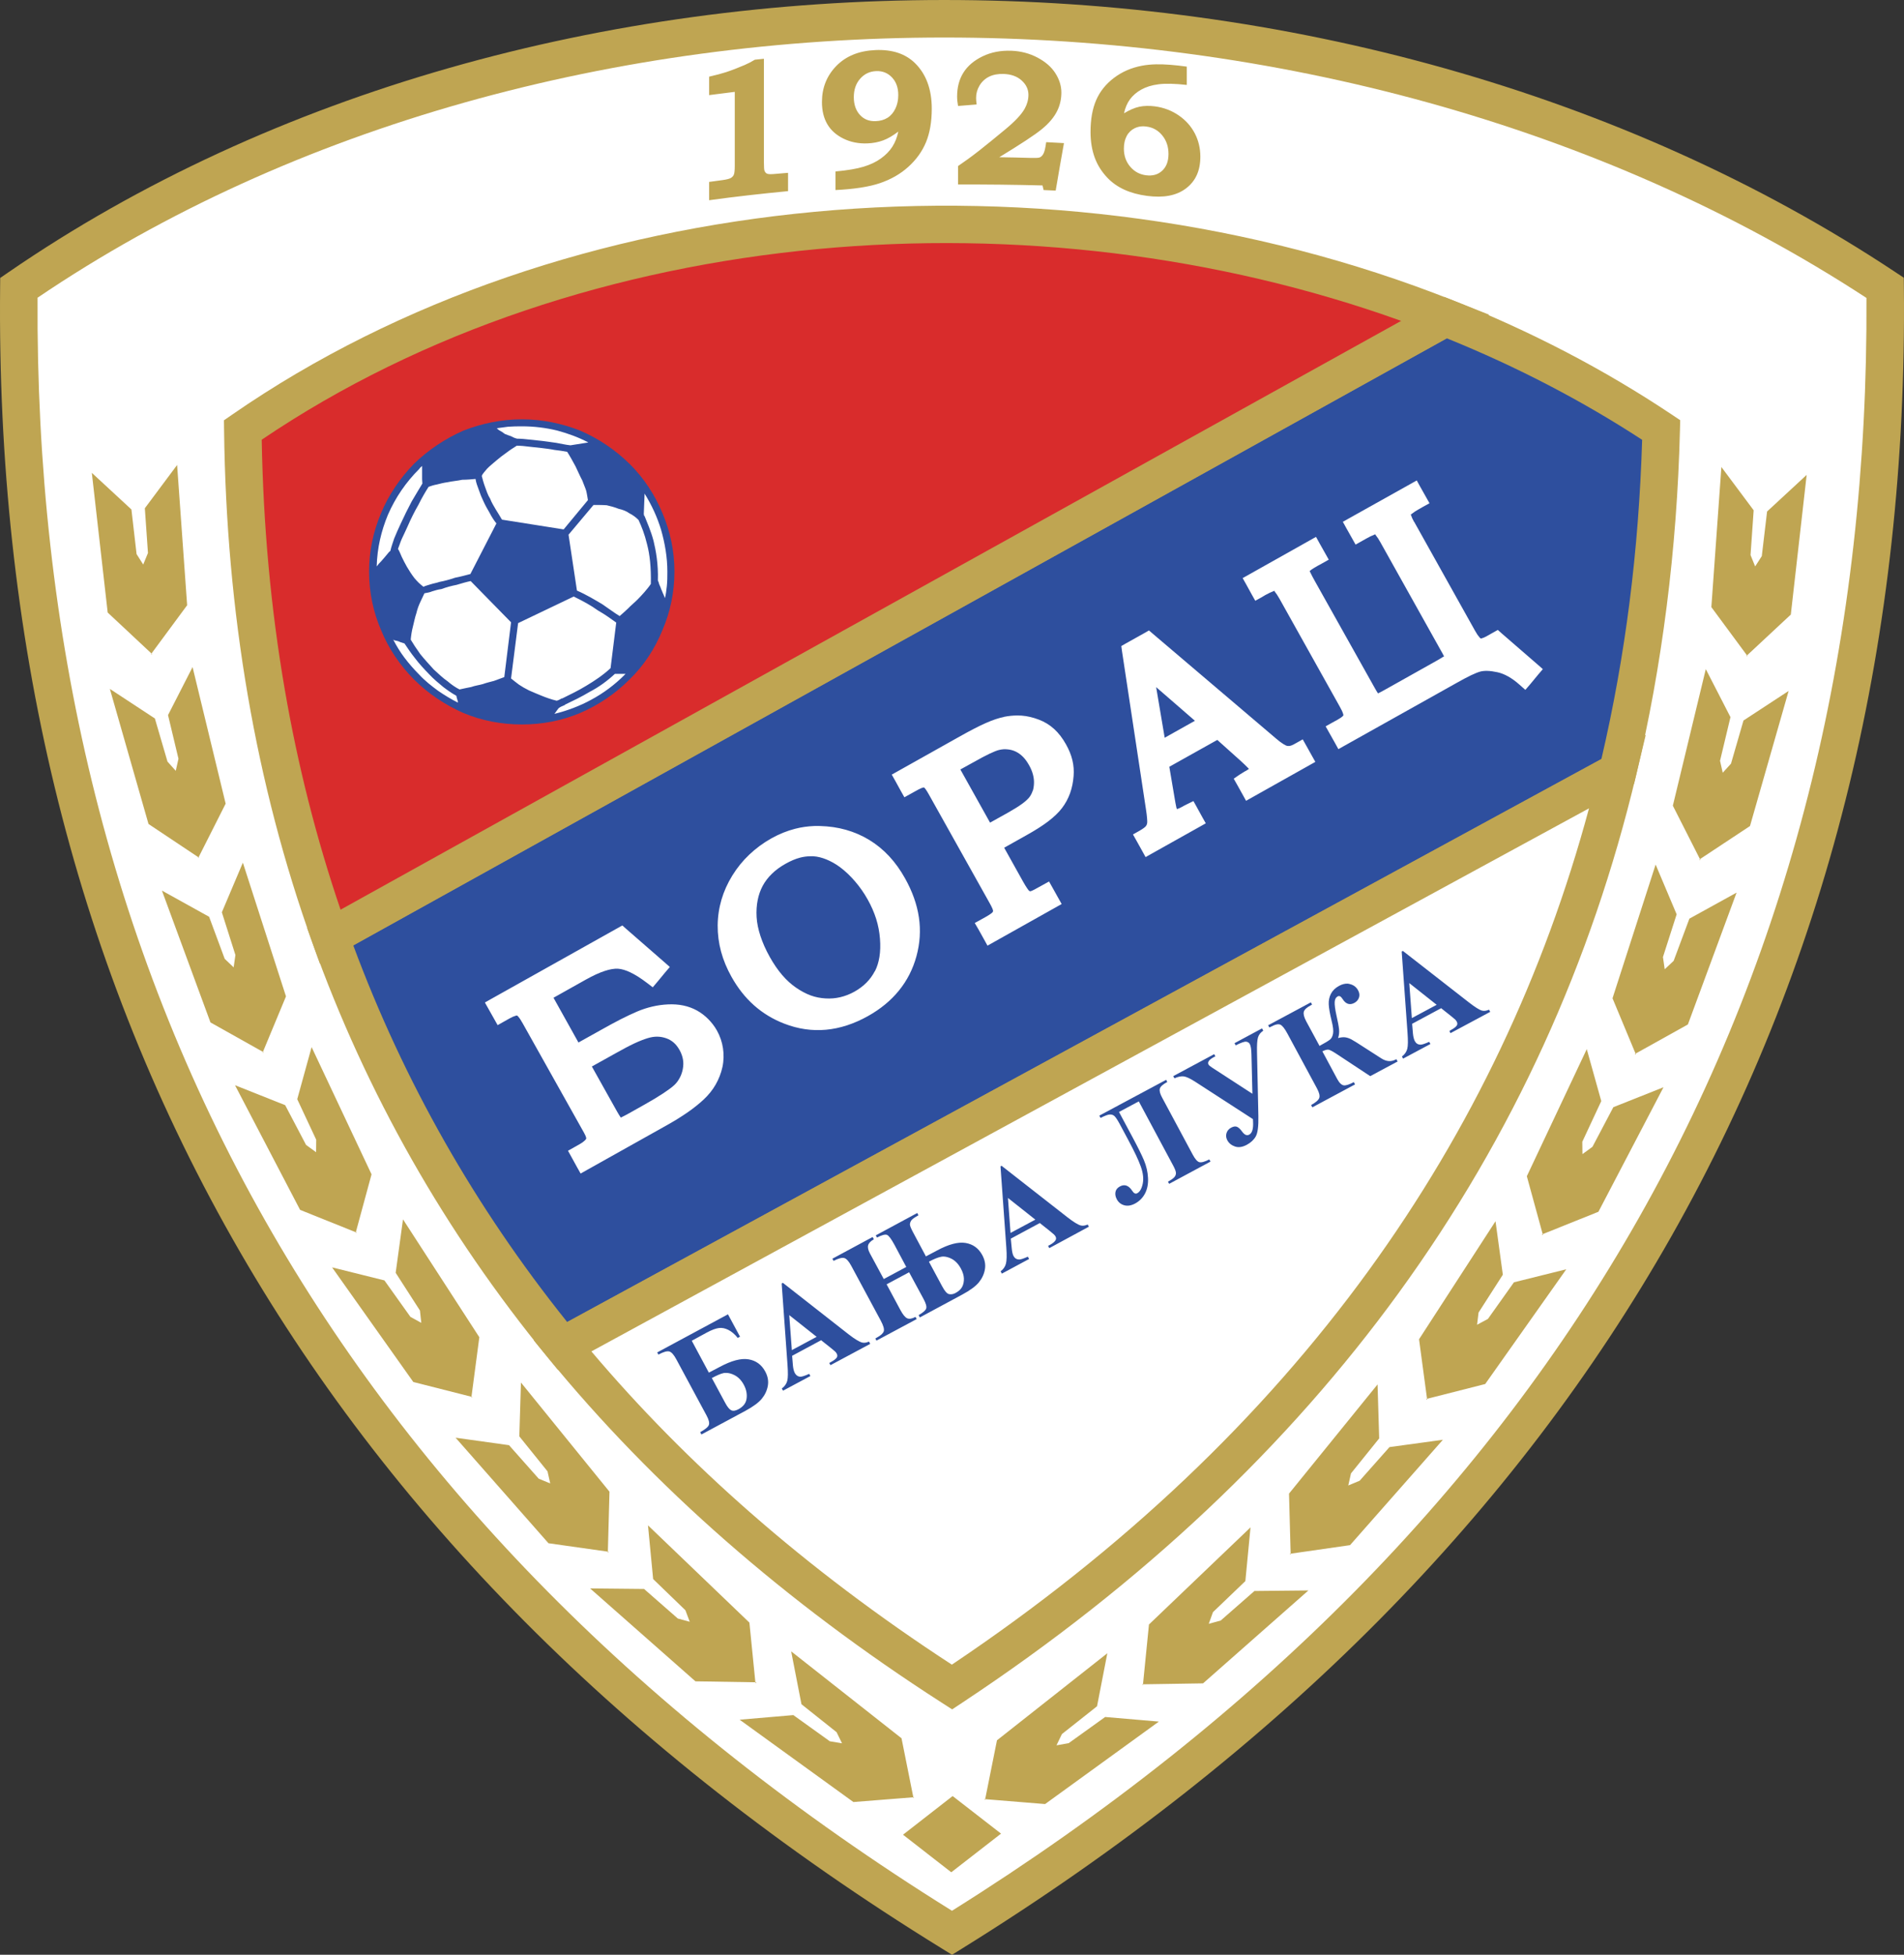 <svg xmlns:svg="http://www.w3.org/2000/svg" xmlns="http://www.w3.org/2000/svg" version="1.1" id="svg3127" viewBox="1 1 438.85 450.38">
  <rect x="1" y="1" width="438.85" height="450.38" fill="#333333" stroke="none"/>
  <defs id="defs3129"></defs>
  <g transform="translate(-196.718,-334.742)" id="layer1">
    <path d="m 417.143,781.062 c 149.257,-92.546 216.621,-224.361 215.076,-379.009 -123.903,-82.195 -309.296,-83.108 -430.152,0 -1.545,154.648 64.905,286.462 215.076,379.009" id="path14" style="fill:#ffffff;fill-opacity:1;fill-rule:evenodd;stroke:none"></path>
    <path d="m 417.137,775.989 c 71.338,-44.672 123.588,-98.442 158.21,-159.455 36.024,-63.483 52.991,-134.9 52.565,-212.148 -61.069,-39.886 -136.994,-59.999 -212.549,-59.999 -75.119,0 -149.775,19.878 -208.989,59.949 -0.44,77.449 16.374,149.037 52.468,212.643 34.517,60.826 86.696,114.442 158.295,159.01 z M 582.843,620.787 c -35.689,62.892 -89.657,118.191 -163.438,163.939 l -2.255,1.399 -2.27,-1.399 c -74.054,-45.638 -127.948,-100.782 -163.534,-163.493 -37.239,-65.623 -54.4,-139.431 -53.602,-219.214 l 0.022,-2.239 1.853,-1.272 c 61.016,-41.959 138.195,-62.766 215.744,-62.766 77.957,0 156.387,21.023 219.238,62.715 l 1.917,1.272 0.024,2.29 c 0.795,79.604 -16.525,153.259 -53.699,218.768" id="path16" style="fill:#bfa552;fill-opacity:1;fill-rule:nonzero;stroke:none"></path>
    <path d="m 570.588,513.48 c 6.053,-25.321 9.339,-51.605 10.014,-78.67 -15.45,-10.305 -32.157,-18.938 -49.699,-25.889 l -257.079,142.667 c 12.095,33.726 29.795,65.289 53.534,94.246 l 243.23,-132.355" id="path18" style="fill:#2e4f9e;fill-opacity:1;fill-rule:evenodd;stroke:none"></path>
    <path d="m 566.822,510.626 c 2.784,-11.93 4.944,-23.99 6.491,-36.156 1.549,-12.171 2.51,-24.644 2.899,-37.392 -6.867,-4.481 -14.037,-8.662 -21.47,-12.534 -7.636,-3.979 -15.504,-7.596 -23.555,-10.854 l -252.042,139.873 c 5.79,15.58 12.79,30.66 21.043,45.188 8.175,14.393 17.582,28.273 28.26,41.589 l 238.375,-129.713 z m 15.034,-35.078 c -1.691,13.293 -4.04,26.279 -7.064,38.928 l -0.445,1.861 -1.699,0.924 -243.23,132.355 -3.131,1.705 -2.254,-2.751 c -11.944,-14.568 -22.374,-29.774 -31.343,-45.565 -9.141,-16.094 -16.767,-32.769 -22.935,-49.965 l -1.232,-3.438 3.208,-1.779 257.079,-142.667 1.799,-0.999 1.883,0.746 c 8.974,3.555 17.739,7.549 26.236,11.975 8.306,4.327 16.414,9.111 24.273,14.352 l 1.984,1.324 -0.06,2.356 c -0.34,13.635 -1.355,27.19 -3.067,40.638" id="path20" style="fill:#bfa552;fill-opacity:1;fill-rule:nonzero;stroke:none"></path>
    <path d="m 327.358,645.835 c 23.741,28.956 53.523,55.306 89.785,78.605 84.358,-55.807 133.671,-128.246 153.445,-210.96 l -243.23,132.355" id="path22" style="fill:#ffffff;fill-opacity:1;fill-rule:evenodd;stroke:none"></path>
    <path d="m 334.026,647.11 c 10.976,12.964 23.21,25.39 36.74,37.235 14.016,12.271 29.45,23.934 46.344,34.936 39.789,-26.676 71.569,-57.123 95.948,-90.639 23.861,-32.806 40.642,-68.578 50.91,-106.657 l -229.941,125.125 z m 31.066,43.718 c -15.273,-13.371 -28.941,-27.477 -41.059,-42.258 l -3.304,-4.03 4.57,-2.487 243.229,-132.355 8.512,-4.633 -2.249,9.411 c -10.215,42.731 -28.218,82.76 -54.746,119.231 -25.453,34.992 -58.742,66.689 -100.522,94.329 l -2.346,1.552 -2.364,-1.519 c -18.139,-11.654 -34.695,-24.087 -49.721,-37.242" id="path24" style="fill:#bfa552;fill-opacity:1;fill-rule:nonzero;stroke:none"></path>
    <path d="m 530.903,408.921 c -89.38,-35.421 -200.436,-27.2 -277.217,25.889 0.496,41.093 7.024,80.206 20.139,116.779 l 257.079,-142.667" id="path26" style="fill:#d92c2c;fill-opacity:1;fill-rule:evenodd;stroke:none"></path>
    <path d="m 520.666,409.676 c -42.381,-15.224 -89.151,-20.785 -134.451,-16.555 -46.392,4.331 -91.222,18.931 -128.173,43.93 0.347,19.711 2.099,38.931 5.317,57.594 2.993,17.356 7.263,34.27 12.855,50.69 L 520.666,409.676 z m -135.227,-25.131 c 49.748,-4.646 101.216,2.192 147.053,20.359 l 8.476,3.359 -7.97,4.424 -257.079,142.666 -4.447,2.469 -1.715,-4.781 c -6.582,-18.355 -11.527,-37.361 -14.905,-56.944 -3.43,-19.885 -5.235,-40.321 -5.487,-61.235 l -0.028,-2.281 1.901,-1.315 c 38.551,-26.656 85.567,-42.179 134.201,-46.72" id="path28" style="fill:#bfa552;fill-opacity:1;fill-rule:nonzero;stroke:none"></path>
    <path d="m 399.478,347.281 c -3.784,0.16 -6.79,1.391 -9,3.656 -2.205,2.263 -3.312,5.044 -3.312,8.312 0,1.984 0.41,3.695 1.25,5.125 0.843,1.431 2.098,2.514 3.719,3.312 1.625,0.8 3.478,1.175 5.531,1.094 1.276,-0.051 2.484,-0.279 3.594,-0.688 1.109,-0.41 2.27,-1.089 3.5,-2.031 -0.263,1.311 -0.713,2.47 -1.375,3.5 -0.661,1.028 -1.552,1.917 -2.625,2.688 -1.076,0.776 -2.39,1.42 -4,1.906 -1.6,0.485 -3.76,0.84 -6.469,1.094 l 0,4.281 c 4.344,-0.214 7.754,-0.744 10.25,-1.594 2.505,-0.853 4.68,-2.079 6.531,-3.75 1.849,-1.667 3.221,-3.584 4.094,-5.719 0.869,-2.126 1.312,-4.689 1.312,-7.688 0,-2.228 -0.325,-4.219 -0.969,-5.969 -0.645,-1.751 -1.619,-3.271 -2.906,-4.531 -2.196,-2.147 -5.223,-3.165 -9.125,-3 z m 31.344,0.156 c -2.435,-0.094 -4.645,0.325 -6.625,1.281 -1.995,0.964 -3.478,2.237 -4.438,3.781 -0.96,1.54 -1.438,3.36 -1.438,5.469 0,0.691 0.076,1.423 0.219,2.188 1.421,-0.115 2.848,-0.23 4.281,-0.344 -0.085,-0.627 -0.125,-1.134 -0.125,-1.5 0,-1.009 0.251,-1.952 0.781,-2.844 0.531,-0.892 1.274,-1.594 2.219,-2.062 0.94,-0.465 2.067,-0.666 3.344,-0.625 1.731,0.056 3.121,0.565 4.156,1.5 1.03,0.93 1.562,2.035 1.562,3.312 0,1.115 -0.3,2.167 -0.844,3.156 -0.756,1.373 -2.251,2.955 -4.5,4.812 -2.203,1.82 -4.201,3.467 -6,4.875 -1.805,1.413 -3.442,2.594 -4.875,3.562 l 0,4.25 c 6.481,-0.019 12.988,0.049 19.469,0.219 0.083,0.362 0.154,0.709 0.25,1.062 0.919,0.037 1.85,0.089 2.781,0.125 0.31,-1.824 0.627,-3.647 0.938,-5.469 0.31,-1.816 0.647,-3.649 0.969,-5.469 -1.371,-0.077 -2.732,-0.156 -4.094,-0.219 -0.059,0.333 -0.101,0.675 -0.156,1 -0.147,0.875 -0.344,1.464 -0.562,1.812 -0.223,0.356 -0.504,0.609 -0.812,0.719 -0.311,0.111 -1.041,0.128 -2.188,0.094 -2.362,-0.07 -4.731,-0.12 -7.094,-0.156 4.918,-2.995 8.19,-5.141 9.812,-6.469 1.624,-1.327 2.811,-2.73 3.531,-4.188 0.64,-1.298 0.969,-2.71 0.969,-4.25 0,-1.521 -0.466,-3.01 -1.375,-4.438 -0.916,-1.441 -2.279,-2.626 -4.094,-3.594 -1.801,-0.961 -3.831,-1.508 -6.062,-1.594 z m -57.031,1.844 c -0.693,0.077 -1.401,0.141 -2.094,0.219 -0.729,0.45 -1.5,0.856 -2.344,1.219 -1.519,0.652 -2.964,1.212 -4.312,1.656 -0.907,0.297 -2.192,0.636 -3.875,1.031 l 0,4.25 c 1.958,-0.263 3.938,-0.506 5.906,-0.75 l 0,8.531 0,8.562 c 0,1.009 -0.076,1.669 -0.219,2 -0.144,0.333 -0.388,0.573 -0.688,0.75 -0.296,0.176 -0.95,0.362 -2,0.5 -1.002,0.131 -2.01,0.261 -3,0.406 l 0,4.219 c 6.051,-0.838 12.124,-1.51 18.188,-2.094 l 0,-4.219 c -0.991,0.089 -1.978,0.156 -2.969,0.25 -0.87,0.084 -1.492,0.089 -1.812,-0.031 -0.324,-0.12 -0.52,-0.37 -0.656,-0.719 -0.079,-0.198 -0.125,-0.814 -0.125,-1.844 l 0,-11.969 0,-11.969 z m 90.406,1.281 c -1.196,0.022 -2.284,0.139 -3.219,0.312 -2.496,0.463 -4.639,1.405 -6.5,2.812 -1.863,1.406 -3.23,3.114 -4.094,5.094 -0.866,1.986 -1.312,4.439 -1.312,7.375 0,2.175 0.324,4.149 0.969,5.906 0.644,1.754 1.626,3.277 2.906,4.625 2.205,2.321 5.258,3.676 9.156,4.188 3.765,0.494 6.737,-0.036 8.969,-1.719 2.208,-1.666 3.312,-4.081 3.312,-7.312 0,-1.94 -0.435,-3.75 -1.281,-5.375 -0.848,-1.625 -2.066,-3.005 -3.688,-4.125 -1.611,-1.11 -3.445,-1.82 -5.5,-2.094 -1.299,-0.172 -2.529,-0.142 -3.625,0.094 -1.099,0.236 -2.257,0.757 -3.5,1.5 0.264,-1.234 0.708,-2.31 1.375,-3.219 0.669,-0.907 1.554,-1.659 2.625,-2.25 1.064,-0.586 2.376,-1.019 4,-1.219 1.61,-0.199 3.784,-0.146 6.469,0.156 l 0,-4.219 c -2.708,-0.374 -5.069,-0.569 -7.062,-0.531 z m -64.531,1.562 c 1.468,-0.061 2.691,0.44 3.656,1.469 0.968,1.032 1.438,2.374 1.438,4.062 0,1.145 -0.223,2.183 -0.656,3.094 -0.436,0.914 -1.034,1.633 -1.812,2.125 -0.784,0.496 -1.711,0.741 -2.75,0.781 -1.456,0.055 -2.651,-0.398 -3.594,-1.406 -0.944,-1.011 -1.438,-2.396 -1.438,-4.125 0,-1.724 0.489,-3.14 1.469,-4.25 0.978,-1.105 2.196,-1.689 3.688,-1.75 z m 61.562,12.719 c 0.243,6.3e-4 0.491,0.03 0.75,0.062 1.469,0.185 2.68,0.874 3.625,2.031 0.953,1.169 1.438,2.59 1.438,4.281 0,1.688 -0.492,2.979 -1.469,3.875 -0.98,0.899 -2.215,1.225 -3.719,1.031 -1.469,-0.19 -2.688,-0.853 -3.656,-2 -0.964,-1.143 -1.438,-2.52 -1.438,-4.156 0,-1.115 0.219,-2.085 0.656,-2.906 0.434,-0.81 1.069,-1.404 1.844,-1.781 0.591,-0.288 1.239,-0.439 1.969,-0.438 z m -222.688,78.031 -7.438,9.969 0.719,10.312 -1.094,2.656 -1.531,-2.406 -1.188,-10.281 -9.125,-8.438 3.656,32.188 10.094,9.438 8.219,-11.125 -2.312,-32.312 z m -5.906,43.438 -0.125,0.156 0.281,0 -0.156,-0.156 z m 361.844,-42.969 -2.312,32.281 8.219,11.125 10.094,-9.406 3.656,-32.188 -9.125,8.438 -1.219,10.281 -1.531,2.375 -1.062,-2.625 0.719,-10.312 -7.438,-9.969 z m 5.906,43.406 -0.156,0.156 0.281,0.031 -0.125,-0.188 z m -358.281,2.688 -5.656,11.062 2.406,10.062 -0.625,2.781 -1.906,-2.125 -2.906,-9.938 -10.375,-6.812 8.906,31.125 11.531,7.688 6.25,-12.375 -7.625,-31.469 z m 1.375,43.844 -0.094,0.156 0.25,-0.062 -0.156,-0.094 z m 347.406,-43.375 -7.594,31.469 6.25,12.312 11.531,-7.625 8.906,-31.125 -10.406,6.812 -2.875,9.938 -1.906,2.094 -0.625,-2.75 2.406,-10.062 -5.688,-11.062 z m -1.344,43.781 -0.188,0.125 0.281,0.094 -0.094,-0.219 z m -335.844,0.812 -4.844,11.438 3.125,9.844 -0.406,2.844 -2.062,-1.969 -3.594,-9.688 -10.875,-6.031 11.188,30.375 12.094,6.781 5.312,-12.781 -9.938,-30.812 z m 4.625,43.594 -0.094,0.188 0.25,-0.094 -0.156,-0.094 z m 321,-43.156 -9.938,30.812 5.312,12.75 12.062,-6.719 11.219,-30.375 -10.875,6 -3.625,9.719 -2.062,1.938 -0.406,-2.812 3.156,-9.844 -4.844,-11.469 z m -4.625,43.562 -0.188,0.125 0.281,0.094 -0.094,-0.219 z m -305.156,-1.5 -3.312,12 4.375,9.344 -0.031,2.875 -2.312,-1.688 -4.812,-9.156 -11.562,-4.594 15,28.719 12.844,5.156 3.625,-13.344 -13.812,-29.312 z m 10.188,42.656 -0.062,0.188 0.25,-0.125 -0.188,-0.062 z m 283.719,-42.188 -13.812,29.281 3.656,13.344 12.844,-5.156 15,-28.688 -11.562,4.594 -4.812,9.125 -2.312,1.688 -0.031,-2.844 4.375,-9.375 -3.344,-11.969 z m -10.156,42.625 -0.219,0.094 0.281,0.125 -0.062,-0.219 z m -262.688,-3.406 -1.688,12.312 5.594,8.688 0.312,2.844 -2.5,-1.375 -6,-8.406 -12.062,-3 18.719,26.406 13.406,3.406 1.812,-13.719 -17.594,-27.156 z m 15.781,40.875 -0.031,0.219 0.219,-0.156 -0.188,-0.062 z m 236.031,-40.438 -17.625,27.188 1.844,13.719 13.406,-3.406 18.688,-26.438 -12.062,3 -6,8.438 -2.5,1.344 0.344,-2.812 5.594,-8.719 -1.688,-12.312 z m -15.781,40.906 -0.219,0.062 0.25,0.156 -0.031,-0.219 z m -208.844,-3.75 -0.375,12.406 6.5,8.062 0.625,2.781 -2.656,-1.094 -6.844,-7.719 -12.312,-1.719 21.406,24.312 13.688,1.938 0.375,-13.812 -20.406,-25.156 z m 20.031,38.969 0,0.219 0.219,-0.188 -0.219,-0.031 z m 177.406,-38.531 -20.406,25.156 0.375,13.844 13.688,-1.969 21.406,-24.281 -12.312,1.688 -6.875,7.75 -2.625,1.094 0.625,-2.781 6.5,-8.062 -0.375,-12.438 z m -20.031,39 -0.219,0.031 0.219,0.188 0,-0.219 z m -148.125,-6.531 1.188,12.375 7.438,7.188 1,2.656 -2.75,-0.75 -7.781,-6.812 -12.438,-0.125 24.281,21.406 13.812,0.219 -1.375,-13.75 -23.375,-22.406 z m 24.75,36.156 0.031,0.219 0.219,-0.219 -0.25,0 z m 114.125,-35.688 -23.406,22.375 -1.375,13.781 13.844,-0.219 24.281,-21.406 -12.438,0.125 -7.781,6.812 -2.75,0.75 0.969,-2.688 7.469,-7.156 1.188,-12.375 z m -24.781,36.156 -0.219,0 0.188,0.188 0.031,-0.188 z m -81.094,-7.594 2.375,12.188 8.094,6.438 1.25,2.562 -2.812,-0.469 -8.406,-6.031 -12.375,1.062 26.219,18.969 13.812,-1.094 -2.719,-13.594 -25.438,-20.031 z m 28.156,33.625 0.031,0.188 0.156,-0.219 -0.188,0.031 z m 44.719,-33.188 -25.438,20.062 -2.719,13.562 13.812,1.125 26.219,-19 -12.375,-1.062 -8.406,6.031 -2.812,0.5 1.25,-2.594 8.094,-6.406 2.375,-12.219 z m -28.156,33.625 -0.188,-0.031 0.156,0.25 0.031,-0.219 z m -7.5,-0.719 -11.438,8.906 11.125,8.656 11.469,-8.906 -11.156,-8.656 z" id="path30" style="fill:#bfa552;fill-opacity:1;fill-rule:evenodd;stroke:none"></path>
    <path d="m 317.996,432.355 c 4.766,0 9.207,0.953 13.38,2.58 4.364,1.865 8.175,4.486 11.432,7.662 3.294,3.251 5.874,7.186 7.62,11.426 1.746,4.136 2.74,8.621 2.74,13.422 0,4.806 -0.994,9.367 -2.74,13.419 -1.746,4.326 -4.326,8.255 -7.62,11.434 -3.257,3.257 -7.069,5.874 -11.432,7.74 -4.173,1.745 -8.614,2.62 -13.38,2.62 -4.683,0 -9.248,-0.875 -13.419,-2.62 -4.246,-1.866 -8.176,-4.482 -11.431,-7.74 -3.176,-3.179 -5.875,-7.107 -7.621,-11.434 -1.749,-4.051 -2.74,-8.613 -2.74,-13.419 0,-4.801 0.991,-9.286 2.74,-13.422 1.746,-4.24 4.445,-8.175 7.621,-11.426 3.255,-3.176 7.185,-5.798 11.431,-7.662 4.171,-1.627 8.736,-2.58 13.419,-2.58" id="path64" style="fill:#2e4f9e;fill-opacity:1;fill-rule:evenodd;stroke:none"></path>
    <path d="m 318.009,433.969 c -1.074,0 -2.074,0.011 -3.188,0.094 -0.873,0.116 -1.758,0.228 -2.594,0.344 0.205,0.203 0.46,0.453 0.656,0.531 0.44,0.239 0.755,0.43 1.188,0.781 0.438,0.203 0.877,0.333 1.438,0.531 0.434,0.236 0.854,0.444 1.406,0.562 0.956,0 1.827,0.101 2.938,0.219 0.876,0.086 1.911,0.191 2.906,0.312 1.071,0.116 2.195,0.318 3.188,0.438 1.073,0.194 2.135,0.441 3.25,0.562 l 4.125,-0.656 c -2.26,-1.196 -4.686,-2.074 -7.188,-2.75 -2.624,-0.634 -5.306,-0.969 -8.125,-0.969 z m -1.188,4.469 c -0.674,0.438 -1.57,0.98 -2.438,1.656 -0.754,0.511 -1.619,1.2 -2.375,1.844 -0.755,0.672 -1.426,1.167 -2.062,1.844 -0.434,0.555 -0.993,1.073 -1.188,1.625 0.195,0.756 0.426,1.621 0.75,2.5 0.318,0.87 0.634,1.883 1.188,2.75 0.32,0.88 0.876,1.745 1.312,2.5 0.441,0.756 0.971,1.518 1.406,2.312 l 14.219,2.25 5.594,-6.75 c -0.116,-0.634 -0.212,-1.435 -0.406,-2.188 -0.241,-0.755 -0.588,-1.5 -0.906,-2.375 -0.552,-0.994 -0.978,-2.079 -1.531,-3.188 -0.639,-1.19 -1.299,-2.381 -1.938,-3.375 -0.994,-0.195 -1.991,-0.324 -2.938,-0.438 -0.999,-0.203 -2.014,-0.316 -3,-0.438 -0.956,-0.116 -1.881,-0.191 -2.875,-0.312 -0.873,-0.116 -1.821,-0.219 -2.812,-0.219 z m -21.812,4.656 -0.125,0.125 c -0.235,0.236 -0.412,0.324 -0.531,0.562 -3.061,3.06 -5.466,6.548 -7.219,10.562 -1.548,3.731 -2.471,7.624 -2.594,11.906 0.315,-0.432 0.629,-0.784 1.062,-1.219 0.436,-0.521 0.875,-0.976 1.312,-1.531 0.121,-0.122 0.237,-0.295 0.438,-0.531 0.117,-0.122 0.223,-0.2 0.344,-0.312 0.196,-0.879 0.519,-1.768 0.875,-2.844 0.44,-1.11 0.979,-2.275 1.531,-3.469 0.759,-1.67 1.621,-3.395 2.5,-5.062 0.99,-1.631 1.839,-3.129 2.469,-4.125 0,-0.316 -0.062,-0.642 -0.062,-1 l 0,-1.188 0,-1.062 0,-0.812 z m 12.312,3 c -0.874,0.076 -1.955,0.188 -3.062,0.188 -1.073,0.237 -2.297,0.325 -3.375,0.562 -0.87,0.119 -1.746,0.333 -2.5,0.531 -0.676,0.12 -1.32,0.329 -1.875,0.531 -0.635,0.985 -1.508,2.44 -2.375,4.188 -0.874,1.51 -1.742,3.251 -2.5,5 -0.439,0.994 -0.877,1.864 -1.312,2.812 -0.36,0.797 -0.56,1.559 -0.875,2.312 0.315,0.44 0.515,1.055 0.875,1.844 0.314,0.636 0.752,1.531 1.188,2.281 0.514,0.877 1.077,1.751 1.75,2.625 0.632,0.75 1.308,1.414 2.062,1.969 0.429,-0.236 1.069,-0.367 1.625,-0.562 0.754,-0.242 1.429,-0.324 2.062,-0.562 1.114,-0.196 2.31,-0.534 3.625,-0.969 1.073,-0.2 2.311,-0.526 3.5,-0.844 l 6,-11.656 c -0.552,-0.675 -1.127,-1.567 -1.562,-2.438 -0.439,-0.756 -0.965,-1.635 -1.406,-2.625 -0.431,-0.877 -0.776,-1.732 -1.094,-2.688 -0.315,-0.87 -0.631,-1.627 -0.75,-2.5 z m 38.969,3.375 -0.188,4.75 c 0.079,0.125 -0.016,0.013 0.062,0.25 0,0.122 0.004,0.11 0.125,0.188 0.554,1.434 1.429,3.306 2.062,5.688 0.556,2.308 1.121,5.349 1,9.156 0.121,0.196 0.195,0.434 0.312,0.875 0.12,0.319 0.324,0.654 0.438,1.094 0.239,0.431 0.325,0.85 0.562,1.281 0.12,0.237 0.195,0.578 0.312,0.812 0.237,-0.875 0.315,-1.759 0.438,-2.75 0.122,-1.115 0.125,-2.185 0.125,-3.375 0,-3.297 -0.568,-6.536 -1.438,-9.594 -0.873,-2.941 -2.19,-5.759 -3.812,-8.375 z m -11.781,2.625 -5.75,6.844 1.938,12.875 c 2.186,0.95 4.188,2.17 5.812,3.125 1.626,1.113 2.921,2.079 4.031,2.75 0.64,-0.551 1.259,-1.11 1.938,-1.75 0.629,-0.672 1.434,-1.305 2.188,-2.062 0.552,-0.552 1.07,-1.116 1.625,-1.75 0.554,-0.669 1.001,-1.167 1.438,-1.844 0.079,-3.811 -0.241,-6.777 -0.875,-9.156 -0.554,-2.311 -1.292,-4.166 -1.969,-5.594 -0.63,-0.637 -1.393,-1.174 -2.062,-1.5 -0.754,-0.551 -1.655,-0.869 -2.531,-1.062 -0.874,-0.359 -1.729,-0.575 -2.719,-0.812 -0.951,-0.079 -2.072,-0.062 -3.062,-0.062 z m -28.312,17.531 c -0.955,0.196 -2.062,0.515 -3.25,0.875 -1.07,0.201 -2.31,0.529 -3.5,0.969 -0.869,0.114 -1.484,0.331 -2.156,0.531 -0.519,0.24 -1.198,0.323 -1.75,0.438 -0.316,0.674 -0.655,1.423 -0.969,2.062 -0.361,0.752 -0.675,1.626 -0.875,2.5 -0.351,0.99 -0.545,2.126 -0.781,3 -0.316,1.188 -0.453,2.254 -0.531,3.125 0.516,0.877 1.308,2.08 2.188,3.312 0.948,1.188 2.054,2.368 3.125,3.562 1.114,0.989 2.079,1.97 3.188,2.719 0.875,0.762 1.874,1.444 2.75,1.875 0.95,-0.236 1.812,-0.362 2.688,-0.562 0.874,-0.315 1.754,-0.417 2.625,-0.656 0.877,-0.321 1.746,-0.511 2.625,-0.75 0.755,-0.311 1.62,-0.56 2.375,-0.875 l 1.562,-12.625 -9.312,-9.5 z m 23.75,3.562 -12.812,6.125 -1.625,12.75 c 0.635,0.55 1.288,0.994 1.844,1.438 0.632,0.434 1.409,0.874 2.281,1.312 0.752,0.314 1.7,0.759 2.812,1.188 1.066,0.438 2.249,0.871 3.562,1.188 0.434,-0.079 0.796,-0.331 1.188,-0.531 l 0.125,0 c 1.749,-0.871 3.615,-1.746 5.562,-2.938 1.865,-1.12 3.821,-2.408 5.562,-4.031 l 1.312,-10.562 c -0.08,0 -0.014,0.079 -0.094,0 -1.116,-0.795 -2.405,-1.759 -4.156,-2.75 -1.511,-1.111 -3.5,-2.196 -5.562,-3.188 z m -41.594,9.938 c 0.755,1.433 1.601,2.85 2.594,4.156 0.988,1.314 2.214,2.72 3.406,3.906 1.309,1.427 2.84,2.604 4.344,3.719 1.434,0.986 3.054,1.968 4.562,2.719 0,-0.077 0.016,-0.318 -0.062,-0.438 -0.116,-0.316 -0.13,-0.519 -0.25,-0.875 l 0,-0.219 c -0.122,0 -0.125,-0.094 -0.125,-0.094 -0.948,-0.511 -1.944,-1.215 -2.938,-1.969 -1.066,-0.874 -2.257,-1.867 -3.25,-2.938 -1.192,-1.23 -2.29,-2.404 -3.281,-3.719 -0.954,-1.183 -1.732,-2.385 -2.406,-3.375 -0.319,-0.117 -0.609,-0.193 -0.969,-0.312 -0.198,-0.125 -0.515,-0.233 -0.875,-0.312 -0.195,0 -0.451,-0.125 -0.531,-0.125 -0.115,0 -0.096,-0.125 -0.219,-0.125 z m 51.094,7.875 c -1.745,1.625 -3.715,3.058 -5.781,4.125 -1.982,1.194 -3.825,2.062 -5.656,2.938 l -0.125,0.125 c -0.556,0.237 -1.075,0.434 -1.438,0.75 l -0.938,1.281 c 3.011,-0.751 5.854,-1.819 8.469,-3.25 2.821,-1.505 5.446,-3.471 7.75,-5.781 0,-0.077 0.071,-0.068 0.188,-0.188 l -0.969,0 -1.5,0 z" id="path66" style="fill:#ffffff;fill-opacity:1;fill-rule:evenodd;stroke:none"></path>
    <path d="m 524.259,446.437 -1.5,0.844 -14.031,7.844 -1.5,0.844 0.844,1.531 1.25,2.219 0.844,1.5 1.5,-0.844 0.938,-0.531 c 0.741,-0.415 1.346,-0.714 1.812,-0.875 0.236,-0.081 0.231,-0.139 0.281,-0.125 0.062,0.016 -0.011,0.052 0.125,0.219 0.324,0.388 0.672,0.926 1.062,1.625 l 13.906,24.875 c 0.338,0.601 0.604,1.055 0.75,1.375 10e-4,0.005 -0.002,0.029 0,0.031 -0.094,0.064 -0.23,0.126 -0.375,0.219 -0.459,0.292 -0.973,0.595 -1.531,0.906 l -11.312,6.344 c -0.647,0.361 -1.19,0.664 -1.625,0.875 -0.156,0.075 -0.276,0.144 -0.375,0.188 -0.007,-0.011 -0.024,-0.051 -0.031,-0.062 -0.195,-0.291 -0.451,-0.723 -0.781,-1.312 l -13.75,-24.531 c -0.431,-0.771 -0.756,-1.404 -0.969,-1.844 -0.096,-0.198 -0.174,-0.335 -0.219,-0.438 0.08,-0.081 0.224,-0.195 0.438,-0.344 0.341,-0.236 0.825,-0.532 1.438,-0.875 l 1.031,-0.562 1.5,-0.844 -0.844,-1.5 -1.25,-2.219 -0.844,-1.531 -1.5,0.844 -13.906,7.812 -1.5,0.844 0.844,1.5 1.219,2.219 0.844,1.5 1.531,-0.844 0.781,-0.469 c 0.76,-0.426 1.391,-0.718 1.844,-0.875 0.228,-0.081 0.206,-0.136 0.25,-0.125 0.079,0.02 -0.045,0.051 0.094,0.219 0.316,0.379 0.691,0.935 1.094,1.656 l 13.906,24.875 c 0.352,0.63 0.593,1.123 0.719,1.531 0.074,0.24 0.102,0.396 0.094,0.438 0,0.004 -0.04,0.075 -0.156,0.188 -0.254,0.244 -0.661,0.516 -1.188,0.812 l -1.25,0.688 -1.5,0.844 0.844,1.5 1.25,2.219 0.844,1.531 1.5,-0.844 25.625,-14.344 c 1.361,-0.762 2.519,-1.396 3.469,-1.844 0.899,-0.425 1.6,-0.7 2.125,-0.844 0.444,-0.115 0.991,-0.174 1.625,-0.156 0.696,0.018 1.456,0.131 2.312,0.312 0.812,0.176 1.641,0.506 2.469,0.969 0.845,0.471 1.715,1.091 2.625,1.906 l 1.344,1.188 1.156,-1.344 1.781,-2.156 1.094,-1.281 -1.281,-1.125 -8.188,-7.094 -0.906,-0.812 -1.062,0.594 -1.438,0.812 c -0.476,0.266 -0.865,0.449 -1.188,0.531 -0.152,0.04 -0.239,0.035 -0.25,0.031 l -0.031,0 c -0.026,-0.007 -0.125,-0.106 -0.281,-0.281 -0.285,-0.324 -0.608,-0.792 -0.969,-1.438 l -14.062,-25.156 -0.031,0 c -0.352,-0.632 -0.576,-1.137 -0.688,-1.531 -0.018,-0.064 -0.065,-0.074 -0.094,-0.062 l 0,-0.031 c 0.007,-0.019 0.117,-0.099 0.344,-0.281 0.367,-0.295 0.896,-0.64 1.594,-1.031 l 0.875,-0.5 1.531,-0.844 -0.844,-1.5 -1.25,-2.219 -0.844,-1.531 z m -61.719,34.562 -1.031,0.594 -4.312,2.406 -1.031,0.594 0.156,1.156 5.531,36.5 c 0.117,0.762 0.206,1.438 0.25,2.031 0.04,0.516 0.052,0.866 0.031,1.031 -0.021,0.171 -0.07,0.328 -0.125,0.469 -0.044,0.111 -0.11,0.21 -0.188,0.312 l -0.031,0.031 c -0.055,0.074 -0.171,0.19 -0.375,0.344 -0.27,0.205 -0.627,0.444 -1.062,0.688 l -1.5,0.844 0.844,1.5 1.219,2.188 0.844,1.531 1.5,-0.844 10.875,-6.094 1.5,-0.844 -0.844,-1.5 -1.219,-2.219 -0.781,-1.406 -1.469,0.719 c -0.086,0.041 -0.268,0.125 -0.562,0.281 -0.244,0.129 -0.477,0.258 -0.688,0.375 -0.282,0.159 -0.515,0.261 -0.719,0.344 -0.121,0.049 -0.216,0.09 -0.25,0.094 -0.045,0.005 -0.075,0.002 -0.094,0 -0.006,0 -0.018,0.005 -0.031,0 -0.002,-0.001 -0.029,0 -0.031,0 -0.004,-0.005 0.013,-0.04 0,-0.062 -0.014,-0.025 -0.048,-0.102 -0.094,-0.281 -0.077,-0.299 -0.147,-0.671 -0.219,-1.094 l -1.406,-8.281 11.062,-6.188 5.438,4.875 c 0.627,0.569 1.104,1.035 1.438,1.375 0.205,0.207 0.345,0.334 0.406,0.406 -0.005,0.015 -0.021,0.043 -0.031,0.062 -0.005,-0.008 -0.035,0.009 -0.062,0.031 -0.179,0.139 -0.417,0.282 -0.75,0.469 l -0.031,0 c -0.217,0.12 -0.427,0.265 -0.656,0.406 -0.276,0.17 -0.497,0.299 -0.656,0.406 l -1.312,0.906 0.781,1.375 1.219,2.188 0.844,1.531 1.5,-0.844 12.969,-7.281 1.5,-0.844 -0.844,-1.5 -1.219,-2.188 -0.844,-1.5 -1.5,0.844 -0.562,0.312 c -0.315,0.176 -0.605,0.291 -0.875,0.344 -0.223,0.044 -0.446,0.039 -0.625,0 l -0.031,0 c -0.225,-0.045 -0.526,-0.203 -0.906,-0.438 -0.482,-0.299 -1.049,-0.726 -1.688,-1.281 l -28.344,-24.094 -0.906,-0.781 z m 1.656,13.062 8.938,7.75 -6.969,3.906 -1.969,-11.656 z m -32,6.531 c -0.989,-8.2e-4 -2.02,0.101 -3.062,0.312 -0.013,0.002 -0.02,-0.001 -0.031,0 l 0,0.031 c -1.12,0.211 -2.511,0.661 -4.188,1.406 -1.635,0.726 -3.555,1.722 -5.781,2.969 l -14.375,8.062 -1.5,0.844 0.844,1.5 1.219,2.219 0.844,1.5 1.531,-0.844 0.844,-0.469 c 0.58,-0.326 1.061,-0.59 1.438,-0.75 0.286,-0.121 0.481,-0.18 0.562,-0.188 l 0.031,0 c 0.049,-0.006 0.094,-0.007 0.125,0 0.019,0.004 0.015,0.019 0.031,0.031 l 0.062,0.031 c 0.034,0.022 0.133,0.14 0.281,0.344 0.219,0.302 0.461,0.701 0.75,1.219 l 13.938,24.906 c 0.306,0.547 0.545,0.998 0.688,1.344 0.099,0.239 0.147,0.42 0.156,0.531 0.002,0.069 0.009,0.124 0,0.156 l -0.031,-0.031 c -0.011,0.043 -0.015,0.122 -0.062,0.188 -0.05,0.07 -0.199,0.2 -0.438,0.375 -0.316,0.233 -0.765,0.506 -1.312,0.812 l -0.844,0.469 -1.531,0.844 0.875,1.5 1.219,2.188 0.844,1.531 1.5,-0.844 14.094,-7.906 1.5,-0.844 -0.844,-1.5 -1.219,-2.188 -0.844,-1.5 -1.531,0.844 -1.25,0.688 c -0.47,0.261 -0.874,0.489 -1.219,0.625 -0.189,0.074 -0.287,0.094 -0.312,0.094 l -0.031,0 c -0.016,0 -0.041,0.006 -0.062,0 -0.085,-0.034 -0.17,-0.104 -0.281,-0.188 -0.043,-0.033 -0.158,-0.195 -0.344,-0.469 -0.265,-0.388 -0.586,-0.902 -0.938,-1.531 l -4.375,-7.844 5.125,-2.875 c 1.979,-1.107 3.64,-2.147 4.969,-3.156 1.401,-1.065 2.484,-2.107 3.25,-3.125 0.779,-1.024 1.403,-2.174 1.844,-3.406 0.439,-1.226 0.704,-2.535 0.812,-3.938 0.101,-1.225 0.018,-2.445 -0.281,-3.688 -0.29,-1.208 -0.797,-2.429 -1.469,-3.625 -0.785,-1.404 -1.68,-2.583 -2.719,-3.531 -1.058,-0.968 -2.254,-1.688 -3.594,-2.188 -1.292,-0.489 -2.618,-0.809 -3.938,-0.906 -0.324,-0.024 -0.639,-0.031 -0.969,-0.031 z m -3.156,7.781 c 0.329,-0.023 0.653,-6.3e-4 0.969,0.031 0.619,0.062 1.208,0.214 1.812,0.5 0.604,0.29 1.156,0.69 1.656,1.188 0.524,0.522 1.001,1.19 1.438,1.969 0.399,0.713 0.694,1.409 0.875,2.094 0.175,0.66 0.27,1.319 0.25,2 -0.02,0.675 -0.109,1.281 -0.281,1.812 l -0.031,0 c -0.168,0.515 -0.405,0.99 -0.719,1.406 -0.331,0.444 -0.875,0.954 -1.656,1.531 -0.849,0.626 -1.978,1.327 -3.344,2.094 l -4.094,2.281 -6.844,-12.25 3.062,-1.688 c 1.501,-0.84 2.735,-1.51 3.719,-1.969 0.94,-0.44 1.65,-0.723 2.156,-0.844 0.342,-0.078 0.702,-0.133 1.031,-0.156 z m -43.75,17.688 c -1.445,0.062 -2.869,0.263 -4.281,0.625 -1.865,0.476 -3.705,1.214 -5.5,2.219 -1.889,1.058 -3.584,2.32 -5.094,3.75 -1.504,1.424 -2.8,3.024 -3.906,4.812 -1.104,1.79 -1.939,3.647 -2.5,5.562 -0.565,1.93 -0.859,3.915 -0.875,5.938 -0.014,2.025 0.245,4.044 0.781,6.031 0.532,1.975 1.335,3.899 2.406,5.812 1.438,2.567 3.16,4.761 5.188,6.562 2.039,1.81 4.378,3.221 6.969,4.219 3.189,1.235 6.385,1.702 9.625,1.406 3.23,-0.296 6.473,-1.356 9.688,-3.156 2.884,-1.615 5.26,-3.579 7.125,-5.875 1.88,-2.317 3.22,-4.942 4.031,-7.906 0.812,-2.97 1.008,-5.961 0.562,-8.969 -0.441,-2.981 -1.516,-5.982 -3.188,-8.969 -1.076,-1.924 -2.281,-3.618 -3.656,-5.094 -1.396,-1.499 -2.95,-2.766 -4.625,-3.781 -1.675,-1.012 -3.449,-1.775 -5.344,-2.312 -1.886,-0.535 -3.866,-0.82 -5.938,-0.875 -0.485,-0.012 -0.987,-0.021 -1.469,0 z m -0.875,6.969 c 0.254,-0.005 0.528,-0.015 0.781,0 0.999,0.064 1.981,0.32 2.969,0.719 1.035,0.419 2.098,0.999 3.156,1.781 1.264,0.94 2.405,2.047 3.469,3.281 1.055,1.225 2.042,2.612 2.906,4.156 0.841,1.501 1.492,2.989 1.969,4.5 0.47,1.49 0.752,3.014 0.875,4.562 0.119,1.546 0.076,2.955 -0.125,4.188 -0.199,1.212 -0.53,2.306 -1.031,3.281 l -0.031,0 c -0.511,0.984 -1.14,1.853 -1.906,2.625 -0.78,0.786 -1.704,1.491 -2.781,2.094 -1.073,0.601 -2.171,1.019 -3.281,1.281 -1.096,0.259 -2.234,0.354 -3.406,0.281 -1.167,-0.068 -2.297,-0.282 -3.406,-0.688 -1.141,-0.417 -2.29,-1.041 -3.406,-1.812 -1.113,-0.767 -2.159,-1.714 -3.156,-2.875 -1.015,-1.183 -1.978,-2.585 -2.875,-4.188 -0.938,-1.676 -1.651,-3.299 -2.156,-4.844 -0.489,-1.498 -0.791,-2.939 -0.875,-4.344 -0.08,-1.405 0.013,-2.708 0.25,-3.906 0.235,-1.177 0.613,-2.275 1.156,-3.281 0.537,-1.006 1.26,-1.94 2.125,-2.781 0.876,-0.855 1.925,-1.624 3.156,-2.312 1.155,-0.647 2.271,-1.129 3.344,-1.406 0.771,-0.202 1.519,-0.297 2.281,-0.312 z m -43.25,15.938 -1.062,0.594 -29.125,16.312 -1.5,0.844 0.844,1.5 1.25,2.219 0.844,1.5 1.5,-0.844 1.219,-0.688 c 0.555,-0.311 1.026,-0.517 1.406,-0.625 0.214,-0.061 0.341,-0.072 0.375,-0.062 0.005,0 0.081,0.062 0.25,0.25 0.309,0.346 0.654,0.887 1.031,1.562 l 14.156,25.25 c 0.253,0.45 0.419,0.844 0.469,1.125 0.022,0.125 0.013,0.193 0,0.219 -0.062,0.136 -0.205,0.285 -0.406,0.469 -0.275,0.251 -0.623,0.505 -1.062,0.75 l -1.219,0.688 -1.5,0.844 0.844,1.531 1.219,2.219 0.844,1.5 1.5,-0.844 18.25,-10.219 c 1.821,-1.02 3.458,-2.027 4.906,-3.031 1.486,-1.031 2.731,-2.045 3.75,-3 1.1,-1.038 2.009,-2.161 2.719,-3.406 0.714,-1.249 1.252,-2.6 1.562,-4.031 0.316,-1.476 0.338,-2.939 0.125,-4.344 -0.214,-1.409 -0.665,-2.77 -1.406,-4.094 -0.549,-0.981 -1.236,-1.857 -2,-2.625 -0.765,-0.769 -1.626,-1.431 -2.594,-1.969 -0.976,-0.539 -2.019,-0.919 -3.156,-1.156 -1.124,-0.235 -2.306,-0.309 -3.531,-0.25 -1.194,0.054 -2.395,0.219 -3.594,0.5 -1.179,0.278 -2.365,0.657 -3.531,1.156 -1.106,0.48 -2.376,1.065 -3.781,1.781 -1.36,0.694 -2.877,1.525 -4.562,2.469 l -5.156,2.875 -5.75,-10.312 7.469,-4.188 c 1.641,-0.919 3.096,-1.584 4.375,-2 1.166,-0.381 2.195,-0.55 3.031,-0.5 0.833,0.056 1.78,0.336 2.844,0.844 1.171,0.559 2.445,1.37 3.844,2.438 l 1.312,1 1.062,-1.25 1.781,-2.156 1.094,-1.281 -1.281,-1.125 -8.75,-7.625 -0.906,-0.812 z m 8.062,25.625 c 0.705,0.007 1.396,0.139 2.062,0.375 0.656,0.235 1.225,0.568 1.719,1 0.515,0.449 0.955,1.025 1.344,1.719 0.399,0.711 0.657,1.439 0.781,2.156 0.121,0.711 0.11,1.423 -0.031,2.156 l 0,0.031 c -0.146,0.764 -0.385,1.439 -0.719,2.062 -0.329,0.611 -0.734,1.174 -1.25,1.656 -0.589,0.549 -1.455,1.171 -2.562,1.906 -1.143,0.757 -2.559,1.616 -4.25,2.562 l -3.562,2 c -0.649,0.364 -1.143,0.624 -1.531,0.812 -0.17,0.081 -0.328,0.172 -0.438,0.219 -0.002,-0.004 0.004,-0.028 0,-0.031 -0.23,-0.339 -0.51,-0.772 -0.812,-1.312 l -5.844,-10.438 5.562,-3.094 c 1.613,-0.904 3.018,-1.657 4.219,-2.219 1.175,-0.549 2.208,-0.949 3.094,-1.219 0.761,-0.231 1.502,-0.352 2.219,-0.344 z" id="path86" style="fill:#ffffff;fill-opacity:1;fill-rule:nonzero;stroke:none"></path>
    <path d="m 521.072,554.844 -0.281,0.125 1.344,18.719 c 0.129,1.782 0.124,3.026 -0.062,3.719 -0.188,0.698 -0.594,1.284 -1.219,1.75 l 0.25,0.5 6.312,-3.375 -0.281,-0.5 c -1.025,0.456 -1.702,0.671 -2.031,0.656 -0.562,-0.02 -0.994,-0.284 -1.281,-0.812 -0.212,-0.4 -0.365,-0.994 -0.438,-1.75 l -0.188,-2.25 6.688,-3.594 2.281,1.812 c 0.59,0.475 0.904,0.738 0.969,0.812 0.146,0.146 0.258,0.301 0.344,0.469 0.152,0.28 0.186,0.552 0.062,0.812 -0.188,0.362 -0.672,0.728 -1.406,1.125 l -0.344,0.219 0.25,0.5 9.156,-4.906 -0.281,-0.5 c -0.599,0.268 -1.124,0.336 -1.594,0.219 -0.623,-0.161 -1.654,-0.818 -3.094,-1.938 l -15.156,-11.812 z m 1.469,7.406 6.312,5 -5.719,3.062 -0.594,-8.062 z m -14.188,0.125 c -0.624,-0.033 -1.301,0.137 -1.969,0.5 -0.901,0.484 -1.53,1.107 -1.906,1.844 -0.375,0.735 -0.54,1.551 -0.5,2.438 0.04,0.891 0.263,2.141 0.656,3.75 0.344,1.371 0.45,2.333 0.344,2.938 -0.106,0.6 -0.316,1.077 -0.656,1.375 -0.345,0.297 -1.163,0.8 -2.469,1.5 l -3.062,-5.656 c -0.505,-0.945 -0.691,-1.68 -0.562,-2.188 0.128,-0.509 0.661,-1 1.594,-1.5 l 0.312,-0.188 -0.281,-0.5 -9.844,5.281 0.281,0.5 0.406,-0.188 c 0.961,-0.515 1.68,-0.674 2.156,-0.438 0.476,0.237 0.995,0.925 1.594,2.031 l 6.812,12.625 c 0.536,0.993 0.709,1.738 0.531,2.219 -0.176,0.486 -0.796,1.022 -1.875,1.625 l 0.281,0.531 9.844,-5.281 -0.281,-0.531 c -1.014,0.542 -1.769,0.797 -2.281,0.75 -0.509,-0.052 -1.042,-0.531 -1.531,-1.438 l -3.438,-6.406 c 0.657,-0.315 1.135,-0.44 1.438,-0.375 0.302,0.059 0.899,0.356 1.781,0.938 l 7.812,5.156 6.312,-3.375 -0.281,-0.531 c -0.583,0.316 -1.141,0.463 -1.688,0.438 -0.545,-0.026 -1.119,-0.214 -1.688,-0.562 l -3.75,-2.406 c -1.699,-1.114 -2.785,-1.784 -3.25,-2.031 -0.471,-0.242 -0.921,-0.4 -1.375,-0.469 -0.449,-0.069 -1.014,-0.014 -1.688,0.156 0.224,-0.644 0.301,-1.333 0.219,-2.062 -0.077,-0.729 -0.281,-1.774 -0.594,-3.156 -0.311,-1.41 -0.448,-2.461 -0.406,-3.094 0.041,-0.632 0.268,-1.059 0.688,-1.281 0.389,-0.212 0.756,0 1.125,0.594 0.744,1.181 1.656,1.471 2.719,0.906 0.54,-0.294 0.88,-0.69 1.062,-1.219 0.181,-0.53 0.121,-1.084 -0.188,-1.656 -0.398,-0.744 -1.001,-1.219 -1.812,-1.438 -0.203,-0.055 -0.386,-0.114 -0.594,-0.125 z m -19.75,10.312 -6.344,3.406 0.281,0.5 c 1.209,-0.608 2.006,-0.896 2.406,-0.844 0.399,0.049 0.675,0.245 0.844,0.562 0.229,0.416 0.35,1.238 0.375,2.469 l 0.219,8.969 -9.344,-6.062 c -0.412,-0.274 -0.677,-0.494 -0.781,-0.688 -0.282,-0.524 0.125,-1.095 1.219,-1.688 l 0.375,-0.188 -0.281,-0.5 -9.438,5.062 0.281,0.5 c 0.843,-0.375 1.567,-0.517 2.156,-0.438 0.584,0.079 1.431,0.466 2.562,1.188 l 13.375,8.656 0.031,0.688 c 0.075,1.567 -0.221,2.527 -0.875,2.875 -0.55,0.299 -1.083,0.083 -1.625,-0.656 -0.456,-0.625 -0.876,-1.018 -1.25,-1.156 -0.374,-0.134 -0.81,-0.052 -1.312,0.219 -0.529,0.287 -0.885,0.694 -1.062,1.25 -0.176,0.551 -0.105,1.11 0.188,1.656 0.369,0.679 0.97,1.164 1.781,1.438 0.811,0.268 1.704,0.142 2.719,-0.406 0.927,-0.5 1.615,-1.147 2.062,-1.938 0.445,-0.79 0.644,-2.355 0.594,-4.656 l -0.312,-14.688 c -0.037,-1.654 0.031,-2.8 0.219,-3.438 0.193,-0.644 0.599,-1.156 1.219,-1.562 l -0.281,-0.531 z m -22.094,11.844 -15.406,8.25 0.281,0.531 c 0.934,-0.472 1.625,-0.743 2.062,-0.781 0.443,-0.04 0.816,0.069 1.125,0.344 0.302,0.269 0.738,0.924 1.281,1.938 l 1.906,3.562 c 1.401,2.611 2.384,4.666 2.906,6.156 0.529,1.489 0.677,2.797 0.438,3.938 -0.24,1.141 -0.662,1.873 -1.25,2.188 -0.416,0.228 -0.792,0.035 -1.156,-0.531 -0.824,-1.272 -1.776,-1.601 -2.844,-1.031 -0.578,0.309 -0.931,0.741 -1.031,1.281 -0.107,0.54 -0.002,1.105 0.312,1.688 0.38,0.708 0.956,1.166 1.719,1.375 0.756,0.209 1.589,0.081 2.5,-0.406 1.004,-0.544 1.755,-1.311 2.281,-2.312 0.526,-1.006 0.761,-2.2 0.688,-3.594 -0.069,-1.394 -0.389,-2.761 -0.938,-4.062 -0.55,-1.3 -1.449,-3.111 -2.719,-5.469 l -3.031,-5.656 4.562,-2.438 7.938,14.812 c 0.396,0.739 0.608,1.295 0.625,1.656 0.018,0.367 -0.101,0.676 -0.344,0.969 -0.241,0.291 -0.74,0.65 -1.5,1.062 l 0.281,0.5 9.531,-5.125 -0.281,-0.5 c -1.079,0.555 -1.854,0.759 -2.312,0.625 -0.46,-0.14 -0.963,-0.716 -1.5,-1.719 l -7.062,-13.156 c -0.479,-0.884 -0.654,-1.55 -0.531,-2.031 0.122,-0.486 0.694,-1.009 1.719,-1.562 l -0.25,-0.5 z m -37.938,19.812 -0.25,0.125 1.344,18.719 c 0.129,1.781 0.094,3.026 -0.094,3.719 -0.188,0.698 -0.594,1.282 -1.219,1.75 l 0.281,0.531 6.281,-3.375 -0.281,-0.531 c -1.025,0.455 -1.702,0.671 -2.031,0.656 -0.561,-0.02 -0.994,-0.284 -1.281,-0.812 -0.212,-0.399 -0.335,-0.994 -0.406,-1.75 l -0.219,-2.25 6.688,-3.594 2.281,1.812 c 0.59,0.474 0.904,0.738 0.969,0.812 0.146,0.146 0.287,0.302 0.375,0.469 0.152,0.281 0.155,0.554 0.031,0.812 -0.189,0.362 -0.642,0.76 -1.375,1.156 l -0.375,0.188 0.281,0.531 9.125,-4.938 -0.281,-0.5 c -0.6,0.266 -1.123,0.336 -1.594,0.219 -0.621,-0.161 -1.654,-0.786 -3.094,-1.906 l -15.156,-11.844 z m 1.469,7.406 6.312,5 -5.719,3.062 -0.594,-8.062 z m -20.906,3.469 -9.562,5.156 0.281,0.5 c 1.095,-0.565 1.86,-0.776 2.281,-0.625 0.416,0.155 0.991,0.902 1.719,2.25 l 2.75,5.156 -5.188,2.781 -3.188,-5.906 c -0.429,-0.797 -0.551,-1.425 -0.406,-1.906 0.144,-0.481 0.579,-0.925 1.312,-1.344 l -0.281,-0.531 -9.281,5 0.281,0.5 c 1.106,-0.57 1.919,-0.785 2.438,-0.656 0.519,0.128 1.054,0.725 1.625,1.781 l 6.781,12.594 c 0.64,1.188 0.879,2.029 0.719,2.5 -0.156,0.475 -0.672,0.959 -1.562,1.438 -0.049,0.028 -0.169,0.094 -0.375,0.219 l 0.25,0.5 9.281,-4.969 -0.281,-0.5 c -0.804,0.435 -1.456,0.537 -1.938,0.312 -0.481,-0.231 -0.984,-0.861 -1.531,-1.875 l -3.188,-5.938 5.188,-2.781 3.344,6.188 c 0.532,0.999 0.734,1.708 0.594,2.156 -0.139,0.444 -0.741,0.961 -1.75,1.531 l 0.281,0.531 9.812,-5.281 c 1.79,-0.966 3.049,-1.899 3.781,-2.781 0.726,-0.882 1.209,-1.886 1.406,-3 0.196,-1.114 -0.019,-2.208 -0.594,-3.281 -0.853,-1.58 -2.119,-2.514 -3.844,-2.812 -1.729,-0.292 -3.939,0.305 -6.625,1.75 l -2.531,1.344 -2.938,-5.5 c -0.495,-0.922 -0.75,-1.548 -0.75,-1.844 -10e-4,-0.302 0.109,-0.624 0.312,-0.938 0.21,-0.314 0.771,-0.699 1.656,-1.188 l -0.281,-0.531 z m 6,10.031 c 0.57,0.002 1.206,0.165 1.875,0.5 0.887,0.451 1.617,1.219 2.188,2.281 0.435,0.809 0.659,1.554 0.688,2.25 0.024,0.703 -0.09,1.339 -0.375,1.906 -0.279,0.574 -0.819,1.067 -1.562,1.469 -0.519,0.278 -1.019,0.357 -1.5,0.25 -0.476,-0.101 -0.983,-0.703 -1.562,-1.781 l -3.062,-5.688 c 1.133,-0.609 2.062,-0.983 2.781,-1.125 0.179,-0.037 0.341,-0.063 0.531,-0.062 z m -36.969,6.062 -0.281,0.156 1.344,18.719 c 0.13,1.782 0.125,3.027 -0.062,3.719 -0.188,0.698 -0.624,1.284 -1.25,1.75 l 0.281,0.5 6.312,-3.375 -0.281,-0.5 c -1.025,0.458 -1.701,0.671 -2.031,0.656 -0.561,-0.02 -0.994,-0.315 -1.281,-0.844 -0.212,-0.4 -0.365,-0.963 -0.438,-1.719 l -0.188,-2.25 6.688,-3.594 2.281,1.812 c 0.59,0.474 0.904,0.738 0.969,0.812 0.145,0.146 0.256,0.302 0.344,0.469 0.152,0.281 0.186,0.554 0.062,0.812 -0.188,0.364 -0.672,0.729 -1.406,1.125 l -0.375,0.219 0.281,0.5 9.156,-4.906 -0.281,-0.531 c -0.599,0.268 -1.124,0.338 -1.594,0.219 -0.623,-0.16 -1.685,-0.786 -3.125,-1.906 l -15.125,-11.844 z m -12.656,7.25 -16.312,8.781 0.281,0.5 c 1.16,-0.625 1.991,-0.858 2.5,-0.719 0.502,0.134 1.056,0.744 1.625,1.812 l 6.969,12.938 c 0.532,0.983 0.704,1.718 0.531,2.188 -0.171,0.47 -0.841,1.01 -2,1.656 l 0.281,0.531 10.125,-5.438 c 1.791,-0.968 3.049,-1.899 3.781,-2.781 0.728,-0.882 1.21,-1.886 1.406,-3 0.196,-1.114 -0.018,-2.203 -0.594,-3.281 -0.853,-1.581 -2.12,-2.52 -3.844,-2.812 -1.73,-0.297 -3.959,0.3 -6.656,1.75 l -2.5,1.312 -3.938,-7.344 3.438,-1.875 c 1.188,-0.641 2.141,-0.98 2.844,-1.062 0.696,-0.083 1.415,0.061 2.156,0.438 0.741,0.37 1.474,0.986 2.156,1.844 l 0.531,-0.281 -2.781,-5.156 z m 14.125,0.188 6.312,5 -5.719,3.062 -0.594,-8.062 z m -14.531,13.312 c 0.57,0.002 1.206,0.162 1.875,0.5 0.887,0.446 1.623,1.192 2.188,2.25 0.591,1.096 0.784,2.186 0.625,3.219 -0.154,1.032 -0.785,1.819 -1.875,2.406 -0.674,0.362 -1.239,0.45 -1.688,0.219 -0.444,-0.231 -0.891,-0.818 -1.375,-1.719 l -3.062,-5.688 c 1.133,-0.609 2.033,-1.009 2.75,-1.156 0.18,-0.037 0.372,-0.032 0.562,-0.031 z" id="path98" style="fill:#2e4f9e;fill-opacity:1;fill-rule:evenodd;stroke:none"></path>
  </g>
</svg>